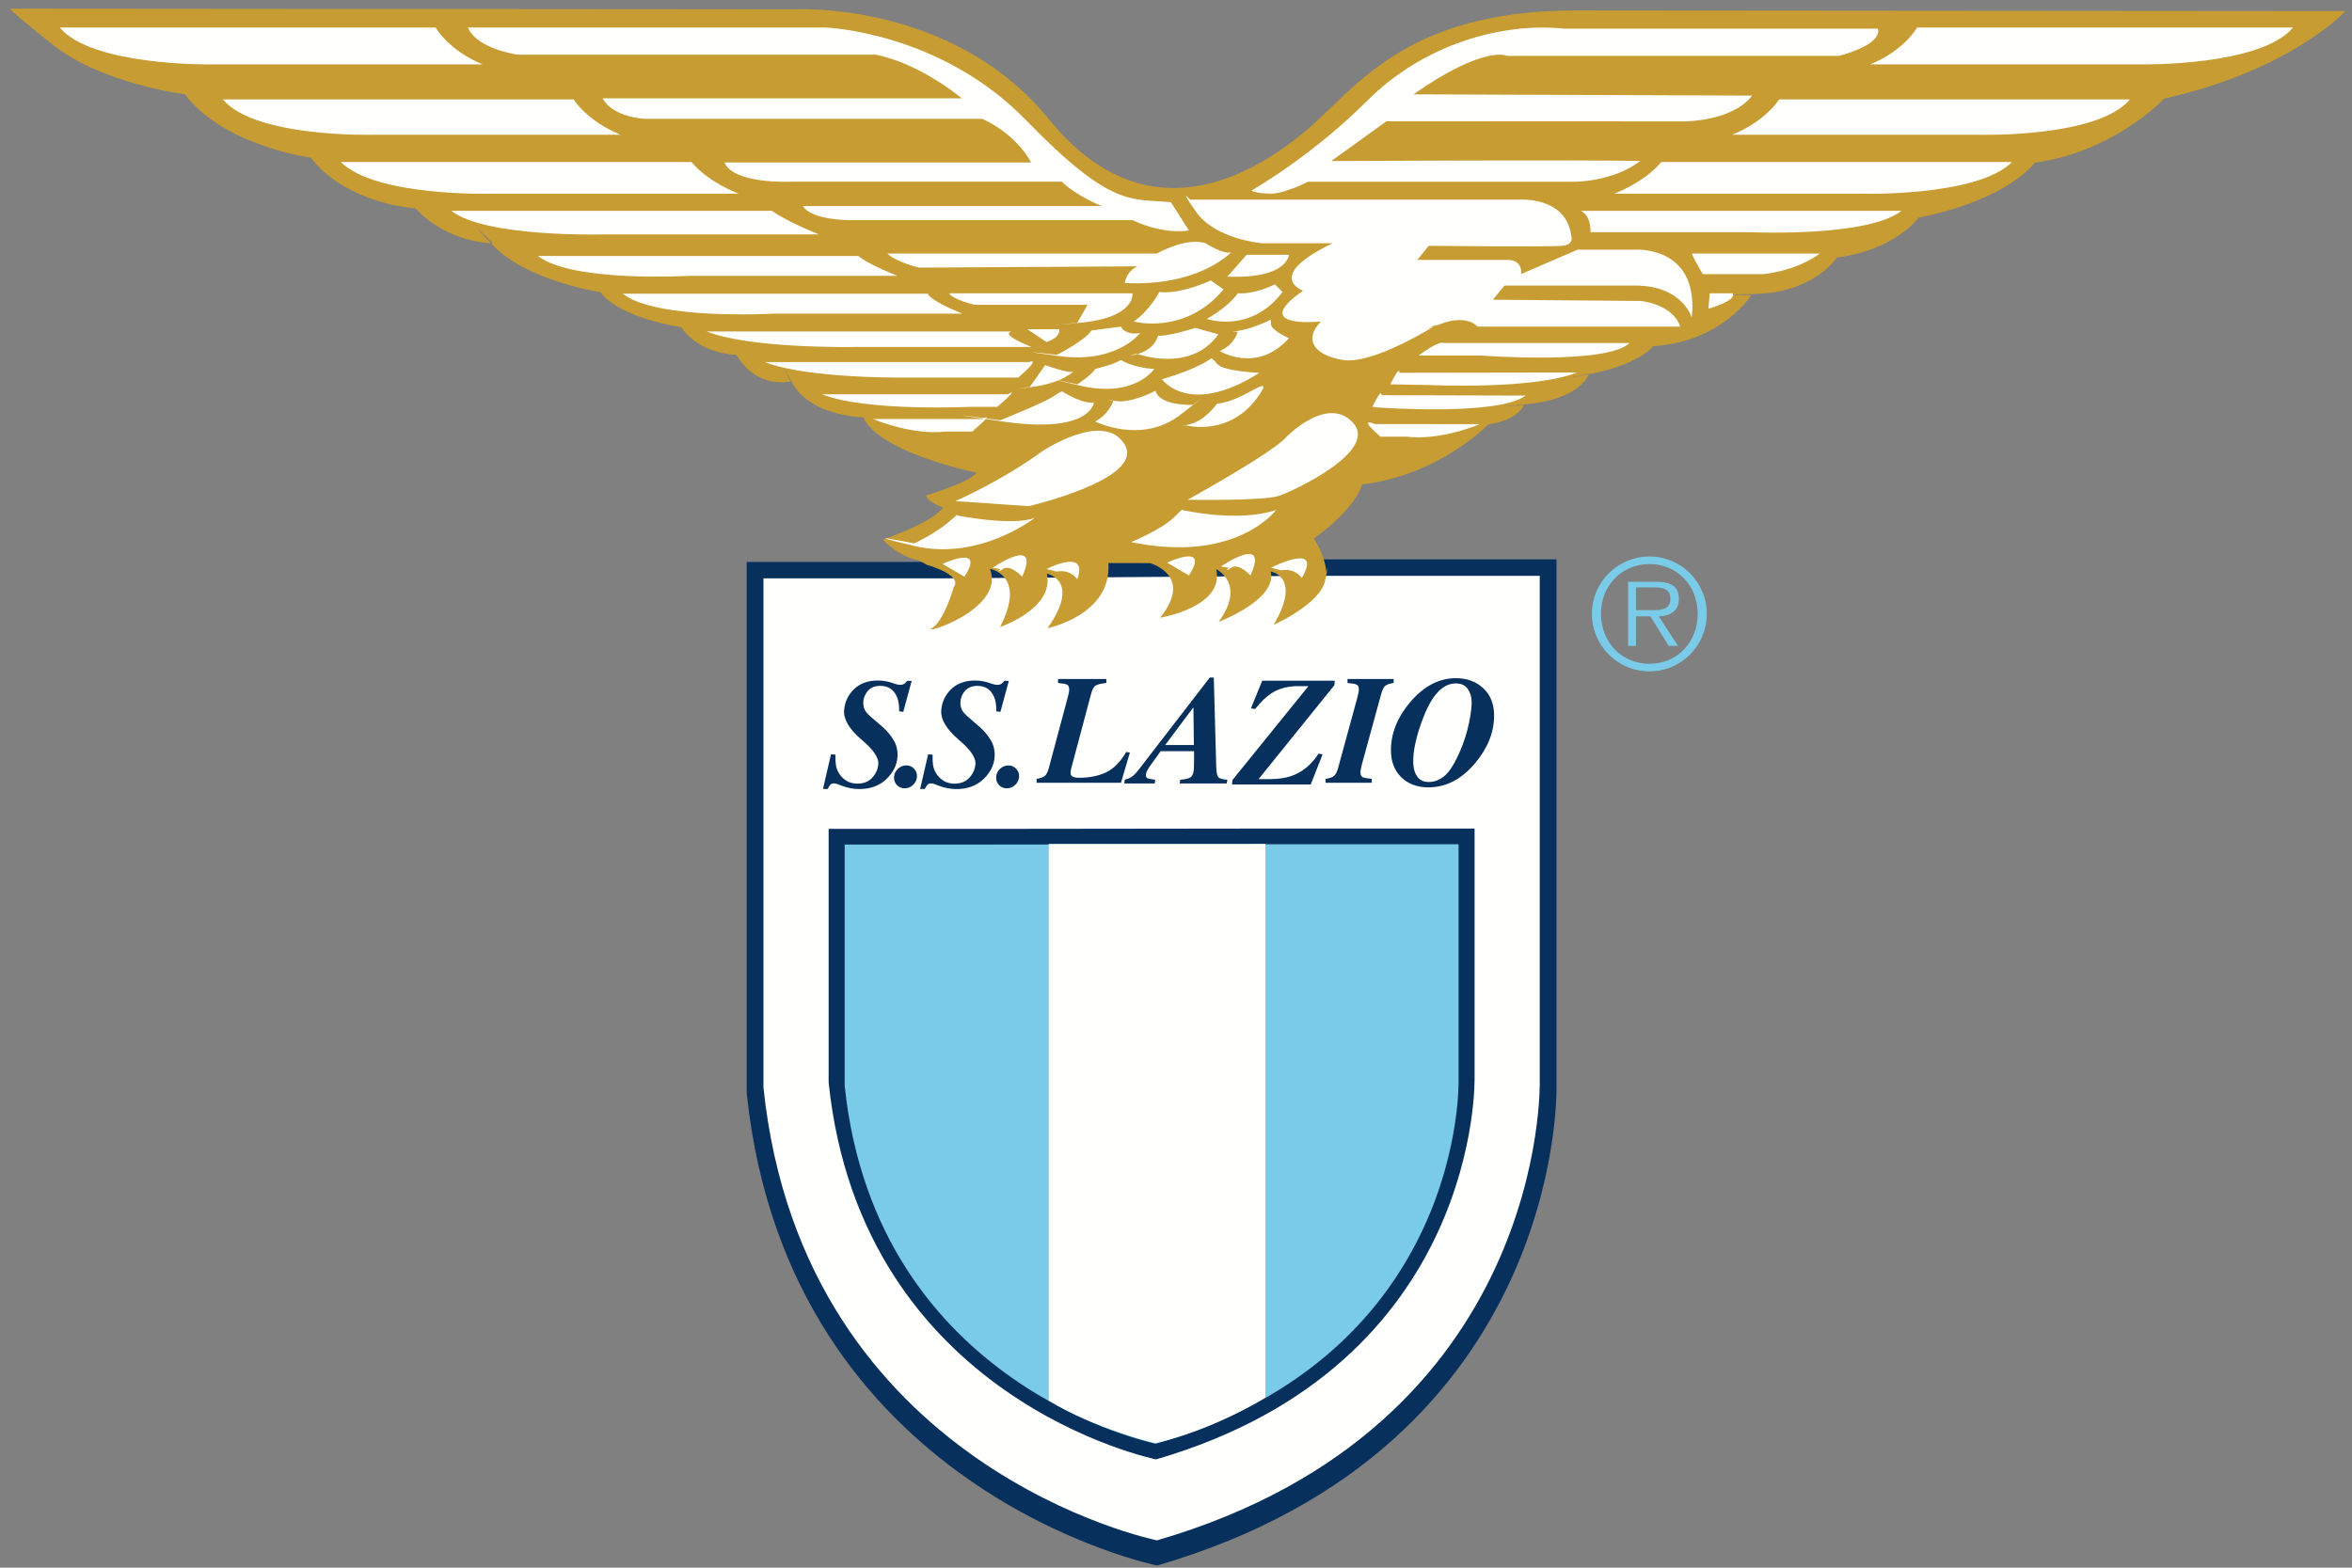 <?xml version="1.0" encoding="UTF-8"?>
<svg width="177px" height="118px" viewBox="0 0 177 118" version="1.1" xmlns="http://www.w3.org/2000/svg" xmlns:xlink="http://www.w3.org/1999/xlink">
    <rect x="0" y="0" width="177" height="118" fill="#808080" stroke="none"/>
    <title>Group</title>
    <g id="Page-1" stroke="none" stroke-width="1" fill="none" fill-rule="evenodd">
        <g id="Lazio" transform="translate(-8, -41)">
            <g id="Group" transform="translate(8.763, 41.644)">
                <path d="M98.2,41.459 L116.372,41.459 L116.372,81.11 C116.372,81.11 117.086,108.236 86.323,117.192 C86.323,117.192 58.545,111.611 55.43,81.629 L55.43,41.654 L69.579,41.654 L98.2,41.459" id="Fill-2" fill="#08305D"></path>
                <path d="M97.691,42.7 L115.111,42.7 L115.111,80.71 C115.111,80.71 115.796,106.714 86.306,115.299 C86.306,115.299 59.677,109.949 56.691,81.208 L56.691,42.887 L70.254,42.887 L97.691,42.7" id="Fill-3" fill="#FFFFFE"></path>
                <path d="M95.711,61.72 L110.207,61.72 L110.207,80.423 C110.207,80.423 110.776,102.061 86.238,109.204 C86.238,109.204 64.08,104.752 61.596,80.837 L61.596,61.747 L72.881,61.747 L95.711,61.72" id="Fill-4" fill="#08305D"></path>
                <path d="M95.225,62.899 L109.001,62.899 L109.001,80.673 C109.001,80.673 109.542,101.237 86.221,108.026 C86.221,108.026 65.163,103.795 62.802,81.067 L62.802,62.923 L73.527,62.923 L95.225,62.899" id="Fill-5" fill="#7ACBE7"></path>
                <path d="M77.245,57.979 C77.517,57.945 77.719,57.876 77.849,57.774 C77.98,57.671 78.088,57.46 78.173,57.141 L79.576,51.899 C79.617,51.751 79.647,51.627 79.666,51.528 C79.688,51.425 79.699,51.336 79.699,51.26 C79.699,51.062 79.645,50.939 79.537,50.889 C79.429,50.836 79.204,50.794 78.861,50.764 L78.861,50.462 L82.495,50.462 L82.494,50.764 C82.096,50.806 81.827,50.87 81.689,50.958 C81.551,51.042 81.436,51.256 81.343,51.602 L79.856,57.181 C79.841,57.241 79.828,57.298 79.816,57.352 C79.809,57.405 79.806,57.468 79.806,57.54 C79.806,57.669 79.862,57.762 79.973,57.819 C80.085,57.872 80.242,57.899 80.443,57.899 C81.229,57.899 81.907,57.762 82.477,57.489 C83.052,57.215 83.556,56.703 83.992,55.954 L84.266,56.006 L83.596,58.276 L77.245,58.276 L77.245,57.979" id="Fill-6" fill="#08305D"></path>
                <path d="M91.985,58.069 L97.703,51.002 L96.797,51.002 C96.057,51.021 95.416,51.209 94.874,51.566 C94.523,51.799 94.129,52.183 93.693,52.719 L93.377,52.673 L94.226,50.591 L99.686,50.591 L99.655,50.934 L93.948,58.001 L94.775,58.001 C95.429,58.001 95.982,57.921 96.433,57.761 C97.258,57.468 97.934,56.909 98.461,56.084 L98.77,56.135 L97.876,58.405 L91.955,58.405 L91.985,58.069" id="Fill-7" fill="#08305D"></path>
                <path d="M98.995,57.979 C99.272,57.945 99.478,57.876 99.611,57.774 C99.744,57.671 99.854,57.46 99.942,57.141 L101.374,51.899 C101.415,51.751 101.446,51.627 101.465,51.528 C101.488,51.426 101.499,51.336 101.499,51.26 C101.499,51.062 101.443,50.939 101.334,50.889 C101.223,50.836 100.993,50.794 100.643,50.764 L100.643,50.462 L104.117,50.462 L104.117,50.764 C103.832,50.802 103.625,50.87 103.495,50.969 C103.37,51.068 103.264,51.279 103.176,51.602 L101.738,56.844 L101.647,57.249 C101.64,57.287 101.632,57.327 101.625,57.369 C101.621,57.407 101.619,57.443 101.619,57.477 C101.619,57.675 101.672,57.8 101.778,57.853 C101.885,57.907 102.115,57.949 102.469,57.979 L102.469,58.276 L98.995,58.276 L98.995,57.979" id="Fill-8" fill="#08305D"></path>
                <path d="M78.163,62.883 L94.467,62.88 L94.467,104.592 L94.467,104.546 C94.467,104.546 90.624,106.98 86.178,107.985 C86.178,107.985 81.537,106.882 78.163,104.773 L78.163,62.883" id="Fill-9" fill="#FFFFFE"></path>
                <path d="M61.17,58.743 L61.773,56.133 L62.107,56.156 C62.104,56.527 62.117,56.798 62.147,56.969 C62.199,57.253 62.313,57.505 62.487,57.725 C62.647,57.926 62.834,58.08 63.046,58.186 C63.263,58.288 63.502,58.339 63.763,58.339 C64.23,58.339 64.6,58.192 64.875,57.896 C65.154,57.597 65.307,57.25 65.335,56.855 C65.369,56.366 64.936,55.748 64.037,55.002 C63.139,54.221 62.714,53.498 62.76,52.835 C62.804,52.209 63.05,51.677 63.498,51.237 C63.949,50.798 64.55,50.578 65.301,50.578 C65.51,50.578 65.722,50.599 65.939,50.64 C66.081,50.667 66.206,50.699 66.314,50.737 L66.603,50.834 C66.666,50.853 66.731,50.87 66.798,50.885 C66.866,50.896 66.926,50.902 66.979,50.902 C67.115,50.902 67.222,50.874 67.298,50.817 C67.373,50.76 67.441,50.69 67.5,50.607 L67.847,50.607 L67.212,52.938 L66.907,52.898 L66.894,52.517 C66.87,52.157 66.78,51.848 66.624,51.59 C66.379,51.185 65.995,50.982 65.472,50.982 C65.024,50.981 64.687,51.144 64.46,51.47 C64.308,51.687 64.223,51.92 64.206,52.17 C64.187,52.435 64.241,52.67 64.367,52.875 C64.439,52.989 64.549,53.112 64.699,53.245 L65.649,54.069 C65.985,54.361 66.264,54.695 66.489,55.07 C66.713,55.441 66.808,55.866 66.775,56.344 C66.732,56.958 66.45,57.513 65.93,58.01 C65.414,58.503 64.734,58.749 63.888,58.749 C63.676,58.749 63.463,58.728 63.25,58.686 C63.04,58.648 62.834,58.591 62.631,58.515 L62.342,58.407 C62.246,58.369 62.18,58.347 62.143,58.339 C62.105,58.328 62.062,58.322 62.013,58.322 C61.884,58.322 61.789,58.354 61.727,58.419 C61.67,58.479 61.602,58.587 61.523,58.743 L61.17,58.743" id="Fill-10" fill="#08305D"></path>
                <path d="M66.812,57.22 C66.994,57.053 67.203,56.97 67.438,56.969 C67.677,56.969 67.874,57.055 68.029,57.225 C68.188,57.392 68.259,57.593 68.242,57.828 C68.226,58.067 68.126,58.272 67.944,58.442 C67.765,58.609 67.556,58.692 67.317,58.692 C67.082,58.692 66.885,58.609 66.727,58.442 C66.572,58.272 66.502,58.067 66.519,57.828 C66.536,57.589 66.633,57.386 66.812,57.22" id="Fill-11" fill="#08305D"></path>
                <path d="M68.48,58.744 L69.084,56.134 L69.418,56.157 C69.414,56.528 69.427,56.799 69.457,56.97 C69.509,57.254 69.622,57.506 69.797,57.726 C69.957,57.927 70.143,58.08 70.356,58.187 C70.572,58.289 70.811,58.34 71.073,58.34 C71.54,58.34 71.91,58.192 72.185,57.897 C72.463,57.598 72.616,57.251 72.644,56.856 C72.678,56.367 72.245,55.75 71.346,55.003 C70.449,54.221 70.024,53.499 70.07,52.836 C70.114,52.21 70.36,51.678 70.807,51.238 C71.259,50.799 71.86,50.579 72.611,50.579 C72.819,50.579 73.032,50.6 73.249,50.642 C73.391,50.668 73.516,50.7 73.623,50.738 L73.912,50.835 C73.975,50.854 74.041,50.871 74.108,50.886 C74.175,50.897 74.236,50.903 74.289,50.903 C74.425,50.903 74.531,50.875 74.607,50.818 C74.683,50.761 74.751,50.691 74.81,50.607 L75.157,50.607 L74.522,52.939 L74.217,52.899 L74.204,52.518 C74.18,52.158 74.09,51.849 73.933,51.591 C73.689,51.186 73.305,50.983 72.782,50.983 C72.334,50.983 71.997,51.146 71.769,51.471 C71.618,51.687 71.533,51.921 71.516,52.171 C71.497,52.436 71.551,52.671 71.677,52.876 C71.749,52.989 71.859,53.113 72.01,53.245 L72.958,54.07 C73.294,54.362 73.574,54.696 73.799,55.071 C74.023,55.443 74.118,55.867 74.085,56.345 C74.042,56.959 73.76,57.514 73.24,58.011 C72.724,58.503 72.044,58.749 71.198,58.75 C70.986,58.75 70.773,58.729 70.56,58.687 C70.35,58.649 70.144,58.592 69.941,58.516 L69.653,58.408 C69.556,58.37 69.49,58.348 69.452,58.34 C69.415,58.329 69.372,58.323 69.323,58.323 C69.194,58.323 69.099,58.355 69.037,58.42 C68.98,58.48 68.912,58.588 68.833,58.744 L68.48,58.744" id="Fill-12" fill="#08305D"></path>
                <path d="M74.497,57.22 C74.679,57.054 74.888,56.971 75.123,56.97 C75.362,56.971 75.558,57.056 75.713,57.226 C75.872,57.393 75.943,57.594 75.927,57.829 C75.91,58.068 75.811,58.273 75.628,58.443 C75.45,58.61 75.241,58.693 75.002,58.693 C74.767,58.693 74.57,58.61 74.411,58.443 C74.256,58.272 74.187,58.067 74.204,57.829 C74.22,57.59 74.318,57.387 74.497,57.22" id="Fill-13" fill="#08305D"></path>
                <path d="M105.372,52.194 C106.391,51 107.533,50.403 108.795,50.403 C109.635,50.403 110.325,50.656 110.865,51.162 C111.405,51.668 111.675,52.352 111.675,53.215 C111.675,54.474 111.198,55.67 110.244,56.803 C109.224,58.016 108.053,58.622 106.73,58.622 C105.897,58.622 105.218,58.369 104.693,57.864 C104.172,57.354 103.912,56.676 103.912,55.827 C103.912,54.55 104.398,53.339 105.372,52.194 Z M105.732,57.516 C105.918,57.983 106.257,58.217 106.747,58.217 C107.207,58.217 107.625,58.048 108.002,57.709 C108.379,57.367 108.768,56.717 109.171,55.759 C109.426,55.154 109.626,54.517 109.77,53.848 C109.914,53.179 109.987,52.637 109.987,52.222 C109.987,51.831 109.89,51.496 109.696,51.219 C109.502,50.937 109.2,50.797 108.789,50.797 C107.819,50.797 107.004,51.658 106.342,53.38 C105.84,54.689 105.589,55.778 105.589,56.649 C105.589,56.987 105.636,57.276 105.732,57.516 L105.732,57.516 Z" id="Fill-14" fill="#08305D"></path>
                <path d="M89.083,55.436 L89.047,52.595 L86.921,55.436 L89.083,55.436 Z M83.88,58.048 C84.106,57.984 84.276,57.913 84.389,57.837 C84.556,57.727 84.754,57.522 84.983,57.221 L90.279,50.354 L90.581,50.354 L90.764,57.033 C90.778,57.482 90.83,57.757 90.923,57.86 C91.015,57.959 91.24,58.022 91.598,58.048 L91.559,58.327 L88.017,58.327 L88.056,58.048 C88.394,58.022 88.637,57.968 88.786,57.888 C88.937,57.805 89.032,57.634 89.068,57.375 C89.08,57.288 89.089,57.079 89.093,56.748 C89.095,56.679 89.097,56.396 89.098,55.898 L86.583,55.898 L85.732,57.084 C85.675,57.164 85.621,57.251 85.57,57.346 C85.522,57.442 85.493,57.533 85.48,57.62 C85.458,57.78 85.491,57.883 85.579,57.928 C85.672,57.974 85.87,58.014 86.173,58.048 L86.134,58.327 L83.841,58.327 L83.88,58.048 L83.88,58.048 Z" id="Fill-15" fill="#08305D"></path>
                <path d="M68.983,41.869 L68.366,41.516 C68.366,41.516 67.114,41.425 65.661,39.971 C65.661,39.971 69.256,38.798 70.223,37.554 C70.223,37.554 69.117,37.207 68.908,36.654 C68.908,36.654 72.366,35.619 72.711,34.928 C72.711,34.928 65.448,33.469 64.202,30.77 C64.202,30.77 60.26,30.698 58.875,28.207 C57.491,25.716 58.737,28.068 58.737,28.068 C58.737,28.068 56.179,28.689 54.656,26.059 C54.656,26.059 51.89,26.057 50.505,23.981 C50.505,23.981 45.94,23.354 44.418,21.347 C44.418,21.347 38.885,20.513 36.324,17.813 C33.764,15.113 36.324,17.674 36.324,17.674 C36.324,17.674 32.936,17.672 30.513,15.041 C30.513,15.041 25.396,14.76 22.627,11.23 C22.627,11.23 16.057,10.326 13.15,6.45 C13.15,6.45 6.926,5.684 3.189,2.707 C-0.547,-0.271 0.033,0.007 0.033,0.007 L58.902,0.055 C58.902,0.055 70.867,-0.665 78.162,8.321 C85.457,17.307 93.433,12.555 97.344,9.335 C101.254,6.114 104.779,0.13 117.899,0.141 C131.019,0.152 175.749,0.189 175.749,0.189 C175.749,0.189 171.686,4.637 162.097,6.778 C162.097,6.778 158.417,10.766 152.356,11.605 C152.356,11.605 150.44,14.367 143.613,15.743 C143.613,15.743 141.85,18.198 137.477,18.731 C137.477,18.731 135.791,21.416 131.188,21.489 C126.584,21.562 131.034,21.566 131.034,21.566 C131.034,21.566 128.889,25.018 123.825,25.398 C118.762,25.777 123.672,25.397 123.672,25.397 C123.672,25.397 122.599,26.778 119.07,27.466 C115.541,28.154 118.84,27.466 118.84,27.466 C118.84,27.466 118.227,29.384 114.238,29.764 C110.248,30.145 113.931,29.841 113.931,29.841 C113.931,29.841 113.472,30.992 111.247,31.297 C109.022,31.602 111.247,31.297 111.247,31.297 C111.247,31.297 107.567,35.132 101.736,35.818 C101.736,35.818 101.408,37.515 98.11,39.892 C98.11,39.892 98.98,41.157 99.05,42.472 L99.05,42.423 C99.05,42.423 99.347,41.32 98.952,43.084 C98.556,44.848 95.085,46.389 95.085,46.389 C97.243,42.73 94.862,42.375 94.862,42.375 C95.393,44.492 90.941,46.165 90.941,46.165 C93.055,43.3 90.762,42.195 90.762,42.195 C91.425,45.063 86.532,45.852 86.532,45.852 C89.131,42.679 85.78,41.74 85.78,41.74 L82.65,41.737 C82.917,45.663 78.069,46.639 78.069,46.639 C80.623,43.025 78.021,42.538 78.021,42.538 C78.596,45.184 74.498,46.548 74.498,46.548 C76.523,42.625 73.745,42.182 73.745,42.182 C74.894,45.27 68.459,47.205 69.384,46.632 C70.309,46.06 71.013,43.546 71.013,43.546 C71.717,42.621 68.983,41.869 68.983,41.869" id="Fill-16" fill="#C69C33"></path>
                <path d="M32.025,1.43 C32.025,1.43 32.995,3.163 35.561,4.203 L15.108,4.203 C15.108,4.203 6.164,4.342 3.737,1.43 L32.025,1.43" id="Fill-17" fill="#FFFFFE"></path>
                <path d="M42.411,6.837 C42.411,6.837 43.381,8.459 45.947,9.5 L27.379,9.5 C27.379,9.5 18.436,9.749 16.009,6.837 L42.411,6.837" id="Fill-18" fill="#FFFFFE"></path>
                <path d="M51.285,11.552 C51.285,11.552 52.256,12.896 54.821,13.937 L36.254,13.937 C36.254,13.937 27.518,14.186 24.884,11.552 L51.285,11.552" id="Fill-19" fill="#FFFFFE"></path>
                <path d="M57.331,15.226 C57.331,15.226 58.302,15.961 60.867,17.001 L44.574,17.001 C44.574,17.001 35.769,17.236 33.203,15.226 L57.331,15.226" id="Fill-20" fill="#FFFFFE"></path>
                <path d="M63.848,18.623 C63.848,18.623 64.209,19.08 66.774,20.12 L51.091,20.12 C51.091,20.12 42.286,20.633 39.721,18.623 L63.848,18.623" id="Fill-21" fill="#FFFFFE"></path>
                <path d="M69.062,21.465 C69.062,21.465 69.09,21.923 71.655,22.963 L57.469,22.963 C57.469,22.963 48.664,23.475 46.099,21.465 L69.062,21.465" id="Fill-22" fill="#FFFFFE"></path>
                <path d="M75.385,24.307 C75.385,24.307 74.304,24.432 76.869,25.472 L63.571,25.472 C63.571,25.472 55.736,25.625 52.422,24.307 L75.385,24.307" id="Fill-23" fill="#FFFFFE"></path>
                <path d="M76.662,26.609 C76.662,26.609 77.714,26.179 75.871,27.774 L67.953,27.774 C67.953,27.774 60.118,27.926 56.804,26.609 L76.662,26.609" id="Fill-24" fill="#FFFFFE"></path>
                <path d="M75.081,29.036 C75.081,29.036 76.134,28.384 74.291,29.978 L72.251,29.978 C72.251,29.978 64.416,30.353 61.102,29.036 L75.081,29.036" id="Fill-25" fill="#FFFFFE"></path>
                <path d="M73.196,30.893 C73.196,30.893 74.249,30.242 72.406,31.837 L70.366,31.837 C70.366,31.837 68.244,32.211 64.93,30.893 L73.196,30.893" id="Fill-26" fill="#FFFFFE"></path>
                <path d="M143.51,1.43 C143.51,1.43 142.54,3.163 139.974,4.203 L160.427,4.203 C160.427,4.203 169.371,4.342 171.798,1.43 L143.51,1.43" id="Fill-27" fill="#FFFFFE"></path>
                <path d="M133.124,6.837 C133.124,6.837 132.153,8.459 129.588,9.5 L148.155,9.5 C148.155,9.5 157.099,9.749 159.526,6.837 L133.124,6.837" id="Fill-28" fill="#FFFFFE"></path>
                <path d="M124.25,11.552 C124.25,11.552 123.279,12.896 120.714,13.937 L139.281,13.937 C139.281,13.937 148.016,14.186 150.651,11.552 L124.25,11.552" id="Fill-29" fill="#FFFFFE"></path>
                <path d="M118.204,15.226 C118.204,15.226 118.938,15.472 118.938,16.834 L130.961,16.834 C130.961,16.834 139.766,17.236 142.331,15.226 L118.204,15.226" id="Fill-30" fill="#FFFFFE"></path>
                <path d="M104.539,27.416 C104.539,27.416 104.636,26.741 103.863,28.285 L106.759,28.337 C106.759,28.337 114.594,28.712 117.908,27.394 L104.539,27.416" id="Fill-31" fill="#FFFFFE"></path>
                <path d="M102.705,31.278 C102.705,31.278 101.285,30.63 103.128,32.225 L105.168,32.225 C105.168,32.225 107.29,32.599 110.605,31.281 L102.705,31.278" id="Fill-32" fill="#FFFFFE"></path>
                <path d="M88.803,14.383 L113.518,14.383 C113.518,14.383 117.09,14.094 117.476,17.086 C117.476,17.086 117.766,17.762 116.8,17.859 C115.835,17.955 106.76,17.859 106.76,17.859 L105.891,18.92 L112.649,18.92 C112.649,18.92 113.807,18.824 113.711,19.983 L117.959,18.148 L122.207,18.148 C122.207,18.148 127.13,17.762 126.551,23.265 C126.551,23.265 125.875,20.851 122.303,20.851 C118.731,20.851 112.456,20.851 112.456,20.851 L111.587,21.914 L122.689,22.01 C122.689,22.01 125.102,22.203 125.682,23.941 L110.428,23.941 C110.428,23.941 109.656,22.975 107.629,23.748 C105.601,24.52 107.436,23.748 107.436,23.748 C107.436,23.748 102.608,26.837 100.291,26.451 C97.975,26.065 97.395,24.81 98.65,23.555 C98.65,23.555 93.147,24.134 97.299,21.237 C97.299,21.237 94.306,20.176 99.519,17.666 L94.209,17.666 C94.209,17.666 90.734,17.376 89.286,15.349 C87.838,13.321 88.803,14.383 88.803,14.383" id="Fill-33" fill="#FFFFFE"></path>
                <path d="M107.887,25.174 C107.887,25.174 107.629,24.906 105.988,26.117 L110.717,26.117 C110.717,26.117 120.179,26.837 121.866,25.174 L107.887,25.174" id="Fill-34" fill="#FFFFFE"></path>
                <path d="M126.591,18.44 C126.591,18.44 126.358,18.245 127.381,19.993 L131.911,19.993 C131.911,19.993 134.371,19.79 136.188,18.44 L126.591,18.44" id="Fill-35" fill="#FFFFFE"></path>
                <path d="M103.189,29.102 C103.189,29.102 103.285,28.426 102.513,29.971 L102.898,30.023 C102.898,30.023 111.973,30.699 114.046,29.132 L103.189,29.102" id="Fill-36" fill="#FFFFFE"></path>
                <path d="M127.903,21.431 L127.806,22.589 C127.806,22.589 129.93,22.01 129.64,21.431 L127.903,21.431" id="Fill-37" fill="#FFFFFE"></path>
                <path d="M38.215,3.474 C38.215,3.474 35.126,3.054 34.45,1.43 L61.385,1.43 C61.385,1.43 69.978,1.737 76.446,8.398 C82.914,15.059 84.362,14.287 87.355,14.576 L88.707,16.7 C88.707,16.7 86.969,17.086 84.459,15.928 L63.123,15.928 C63.123,15.928 60.323,15.928 59.648,14.866 L82.142,14.866 C82.142,14.866 80.211,14.094 79.149,13.032 L58.682,13.032 C58.682,13.032 54.434,13.225 53.759,11.584 L76.832,11.584 C76.832,11.584 75.867,9.556 73.163,8.301 L47.773,8.301 C47.773,8.301 45.36,8.205 44.587,6.757 L71.619,6.757 C71.619,6.757 68.529,4.15 65.15,3.474 L38.215,3.474" id="Fill-38" fill="#FFFFFE"></path>
                <path d="M68.433,19.5 C68.433,19.5 66.695,19.114 66.019,18.438 L86.293,18.438 C86.293,18.438 88.513,17.183 89.962,17.666 C89.962,17.666 91.313,18.534 91.892,18.342 C91.892,18.342 89.479,20.948 83.879,20.658 C83.879,20.658 83.976,19.79 84.845,19.403 L68.433,19.5" id="Fill-39" fill="#FFFFFE"></path>
                <path d="M93.051,18.534 L96.237,18.534 C96.237,18.534 96.14,20.369 91.603,20.176 L93.051,18.534" id="Fill-40" fill="#FFFFFE"></path>
                <path d="M95.175,20.755 C95.175,20.755 93.727,21.527 92.375,21.431 C92.375,21.431 91.892,22.3 90.058,23.362 C90.058,23.362 93.341,24.52 95.754,21.334 L95.175,20.755" id="Fill-41" fill="#FFFFFE"></path>
                <path d="M90.348,20.465 C90.348,20.465 88.127,21.527 86.486,21.334 C86.486,21.334 85.714,22.782 84.555,23.555 C84.555,23.555 88.417,24.617 91.313,21.141 L90.348,20.465" id="Fill-42" fill="#FFFFFE"></path>
                <path d="M94.789,23.458 C94.789,23.458 93.63,24.038 92.568,24.231 C91.506,24.424 92.375,24.327 92.375,24.327 C92.375,24.327 92.182,25.292 91.024,25.775 C91.024,25.775 93.824,27.513 96.237,24.81 C96.237,24.81 94.885,24.231 94.885,23.748 C94.885,23.265 94.789,23.458 94.789,23.458" id="Fill-43" fill="#FFFFFE"></path>
                <path d="M89.189,24.038 C89.189,24.038 87.065,24.713 86.389,24.617 C86.389,24.617 86.197,25.582 84.941,25.968 C83.687,26.355 84.748,25.968 84.748,25.968 C84.748,25.968 88.803,27.513 90.927,24.52 L89.189,24.038" id="Fill-44" fill="#FFFFFE"></path>
                <path d="M90.348,26.354 C90.348,26.354 89.382,27.127 86.679,27.899 C86.679,27.899 88.707,30.795 94.016,27.416 C94.016,27.416 91.313,27.32 90.83,26.741 C90.348,26.162 90.348,26.354 90.348,26.354" id="Fill-45" fill="#FFFFFE"></path>
                <path d="M90.83,29.733 C90.83,29.733 89.962,30.988 88.803,31.278 C87.645,31.568 88.513,31.374 88.513,31.374 C88.513,31.374 91.862,32.289 94.016,29.058 C95.175,27.32 92.665,29.637 90.83,29.733" id="Fill-46" fill="#FFFFFE"></path>
                <path d="M88.996,29.83 C88.996,29.83 86.486,29.927 86.197,28.768 C86.197,28.768 84.362,29.733 83.204,29.54 C82.045,29.347 83.011,29.54 83.011,29.54 C83.011,29.54 82.721,30.506 81.659,31.085 C81.659,31.085 85.135,32.823 88.03,30.602 C90.927,28.382 88.996,29.83 88.996,29.83" id="Fill-47" fill="#FFFFFE"></path>
                <path d="M83.59,26.451 C83.59,26.451 84.458,27.03 86.1,27.127 C86.1,27.127 84.652,29.347 80.501,28.382 C76.349,27.416 80.308,28.285 80.308,28.285 C80.308,28.285 81.37,27.609 81.659,27.127 C81.659,27.127 82.818,26.837 83.204,26.644 C83.59,26.451 83.59,26.451 83.59,26.451" id="Fill-48" fill="#FFFFFE"></path>
                <path d="M83.59,23.941 C83.59,23.941 83.879,24.617 85.038,24.424 C85.038,24.424 83.3,26.741 78.956,26.162 C74.612,25.582 78.763,26.065 78.763,26.065 C78.763,26.065 80.887,25.003 81.37,24.231 L83.59,23.941" id="Fill-49" fill="#FFFFFE"></path>
                <path d="M77.894,26.837 C77.894,26.837 79.728,27.513 80.018,27.32 C80.018,27.32 79.149,28.189 76.929,28.478 C74.708,28.768 76.736,28.478 76.736,28.478 L77.894,26.837" id="Fill-50" fill="#FFFFFE"></path>
                <path d="M79.246,28.865 C79.246,28.865 80.79,29.83 81.563,29.637 C81.563,29.637 81.37,32.051 74.708,31.085 C68.046,30.12 74.515,30.988 74.515,30.988 C74.515,30.988 77.894,29.637 78.569,29.154 C79.246,28.671 79.246,28.865 79.246,28.865" id="Fill-51" fill="#FFFFFE"></path>
                <path d="M84.459,21.431 C84.459,21.431 84.748,23.265 80.501,23.651 C76.253,24.038 80.307,23.651 80.307,23.651 L81.08,22.3 L72.584,22.3 C72.584,22.3 70.943,21.914 70.653,21.431 L84.459,21.431" id="Fill-52" fill="#FFFFFE"></path>
                <path d="M76.542,24.134 L78.956,24.134 C78.956,24.134 79.112,24.727 77.991,25.099 L76.542,24.134" id="Fill-53" fill="#FFFFFE"></path>
                <path d="M71.136,37.071 C71.136,37.071 74.515,35.622 77.701,33.305 C77.701,33.305 82.335,30.216 83.879,32.823 C85.424,35.429 76.639,37.457 76.639,37.457 L71.136,37.071" id="Fill-54" fill="#FFFFFE"></path>
                <path d="M71.136,38.133 C71.136,38.133 75.481,39.001 77.122,38.326 C77.122,38.326 72.971,41.608 68.046,40.449 C63.123,39.291 68.046,40.257 68.046,40.257 C68.046,40.257 69.495,39.58 70.557,38.712 C71.619,37.843 71.136,38.133 71.136,38.133" id="Fill-55" fill="#FFFFFE"></path>
                <path d="M70.17,41.801 C70.17,41.801 73.453,40.257 71.812,42.766 L70.17,41.801" id="Fill-56" fill="#FFFFFE"></path>
                <path d="M73.936,42.091 C73.936,42.091 77.604,39.58 76.156,42.766 C76.156,42.766 75.287,41.801 74.708,42.187 C74.129,42.574 74.515,42.187 74.515,42.187 L73.936,42.091" id="Fill-57" fill="#FFFFFE"></path>
                <path d="M77.991,42.187 C77.991,42.187 81.176,40.546 80.307,42.96 C80.307,42.96 79.825,42.187 78.763,42.38 L77.991,42.187" id="Fill-58" fill="#FFFFFE"></path>
                <path d="M88.61,36.974 C88.61,36.974 95.078,33.402 96.044,32.244 C96.044,32.244 99.133,29.058 101.064,31.181 C102.995,33.305 96.623,36.299 95.465,36.684 C94.306,37.071 88.61,36.974 88.61,36.974" id="Fill-59" fill="#FFFFFE"></path>
                <path d="M88.224,37.746 C88.224,37.746 92.375,38.712 95.272,37.746 C95.272,37.746 92.279,41.801 84.362,40.16 C84.362,40.16 86.679,39.194 87.548,38.326 C88.417,37.457 88.224,37.746 88.224,37.746" id="Fill-60" fill="#FFFFFE"></path>
                <path d="M87.065,41.705 C87.065,41.705 90.348,40.16 88.707,42.67 L87.065,41.705" id="Fill-61" fill="#FFFFFE"></path>
                <path d="M91.12,41.994 C91.12,41.994 94.789,39.484 93.341,42.67 C93.341,42.67 92.472,41.705 91.892,42.091 C91.313,42.477 91.699,42.091 91.699,42.091 L91.12,41.994" id="Fill-62" fill="#FFFFFE"></path>
                <path d="M94.885,42.091 C94.885,42.091 98.843,40.063 97.202,42.863 C97.202,42.863 96.72,42.091 95.658,42.284 L94.885,42.091" id="Fill-63" fill="#FFFFFE"></path>
                <path d="M93.41,13.696 C93.41,13.696 97.878,11.186 102.126,6.939 C106.374,2.691 112.263,1.016 116.993,1.515 L140.55,1.515 C140.55,1.515 141.129,2.594 137.653,3.56 L112.649,3.56 C112.649,3.56 111.008,2.691 105.601,6.456 L131.088,6.552 C131.088,6.552 130.026,8.301 126.165,8.494 L103.574,8.483 L99.423,11.476 C99.423,11.476 118.924,11.376 122.678,11.473 C120.604,13.054 117.766,13.033 117.766,13.033 L97.685,13.033 C97.685,13.033 95.909,13.93 94.917,13.93 C93.75,13.93 93.41,13.696 93.41,13.696" id="Fill-64" fill="#FFFFFE"></path>
                <path d="M123.369,49.89 C125.754,49.89 127.682,47.951 127.682,45.555 C127.682,43.182 125.754,41.242 123.369,41.242 C120.973,41.242 119.034,43.182 119.034,45.555 C119.034,47.951 120.973,49.89 123.369,49.89 Z M123.369,49.32 C121.259,49.32 119.718,47.677 119.718,45.555 C119.718,43.455 121.259,41.813 123.369,41.813 C125.469,41.813 126.997,43.455 126.998,45.555 C126.998,47.677 125.469,49.32 123.369,49.32 Z M124.065,45.749 C124.921,45.726 125.583,45.372 125.583,44.425 C125.583,43.627 125.149,43.147 123.871,43.147 L121.761,43.147 L121.761,47.974 L122.354,47.974 L122.354,45.749 L123.438,45.749 L124.818,47.974 L125.526,47.974 L124.065,45.749 Z M122.354,45.281 L122.354,43.57 L123.735,43.57 C124.328,43.57 124.944,43.661 124.944,44.414 C124.944,45.395 123.94,45.281 123.255,45.281 L122.354,45.281 L122.354,45.281 Z" id="Fill-65" fill="#7ACBE7"></path>
            </g>
        </g>
    </g>
</svg>
